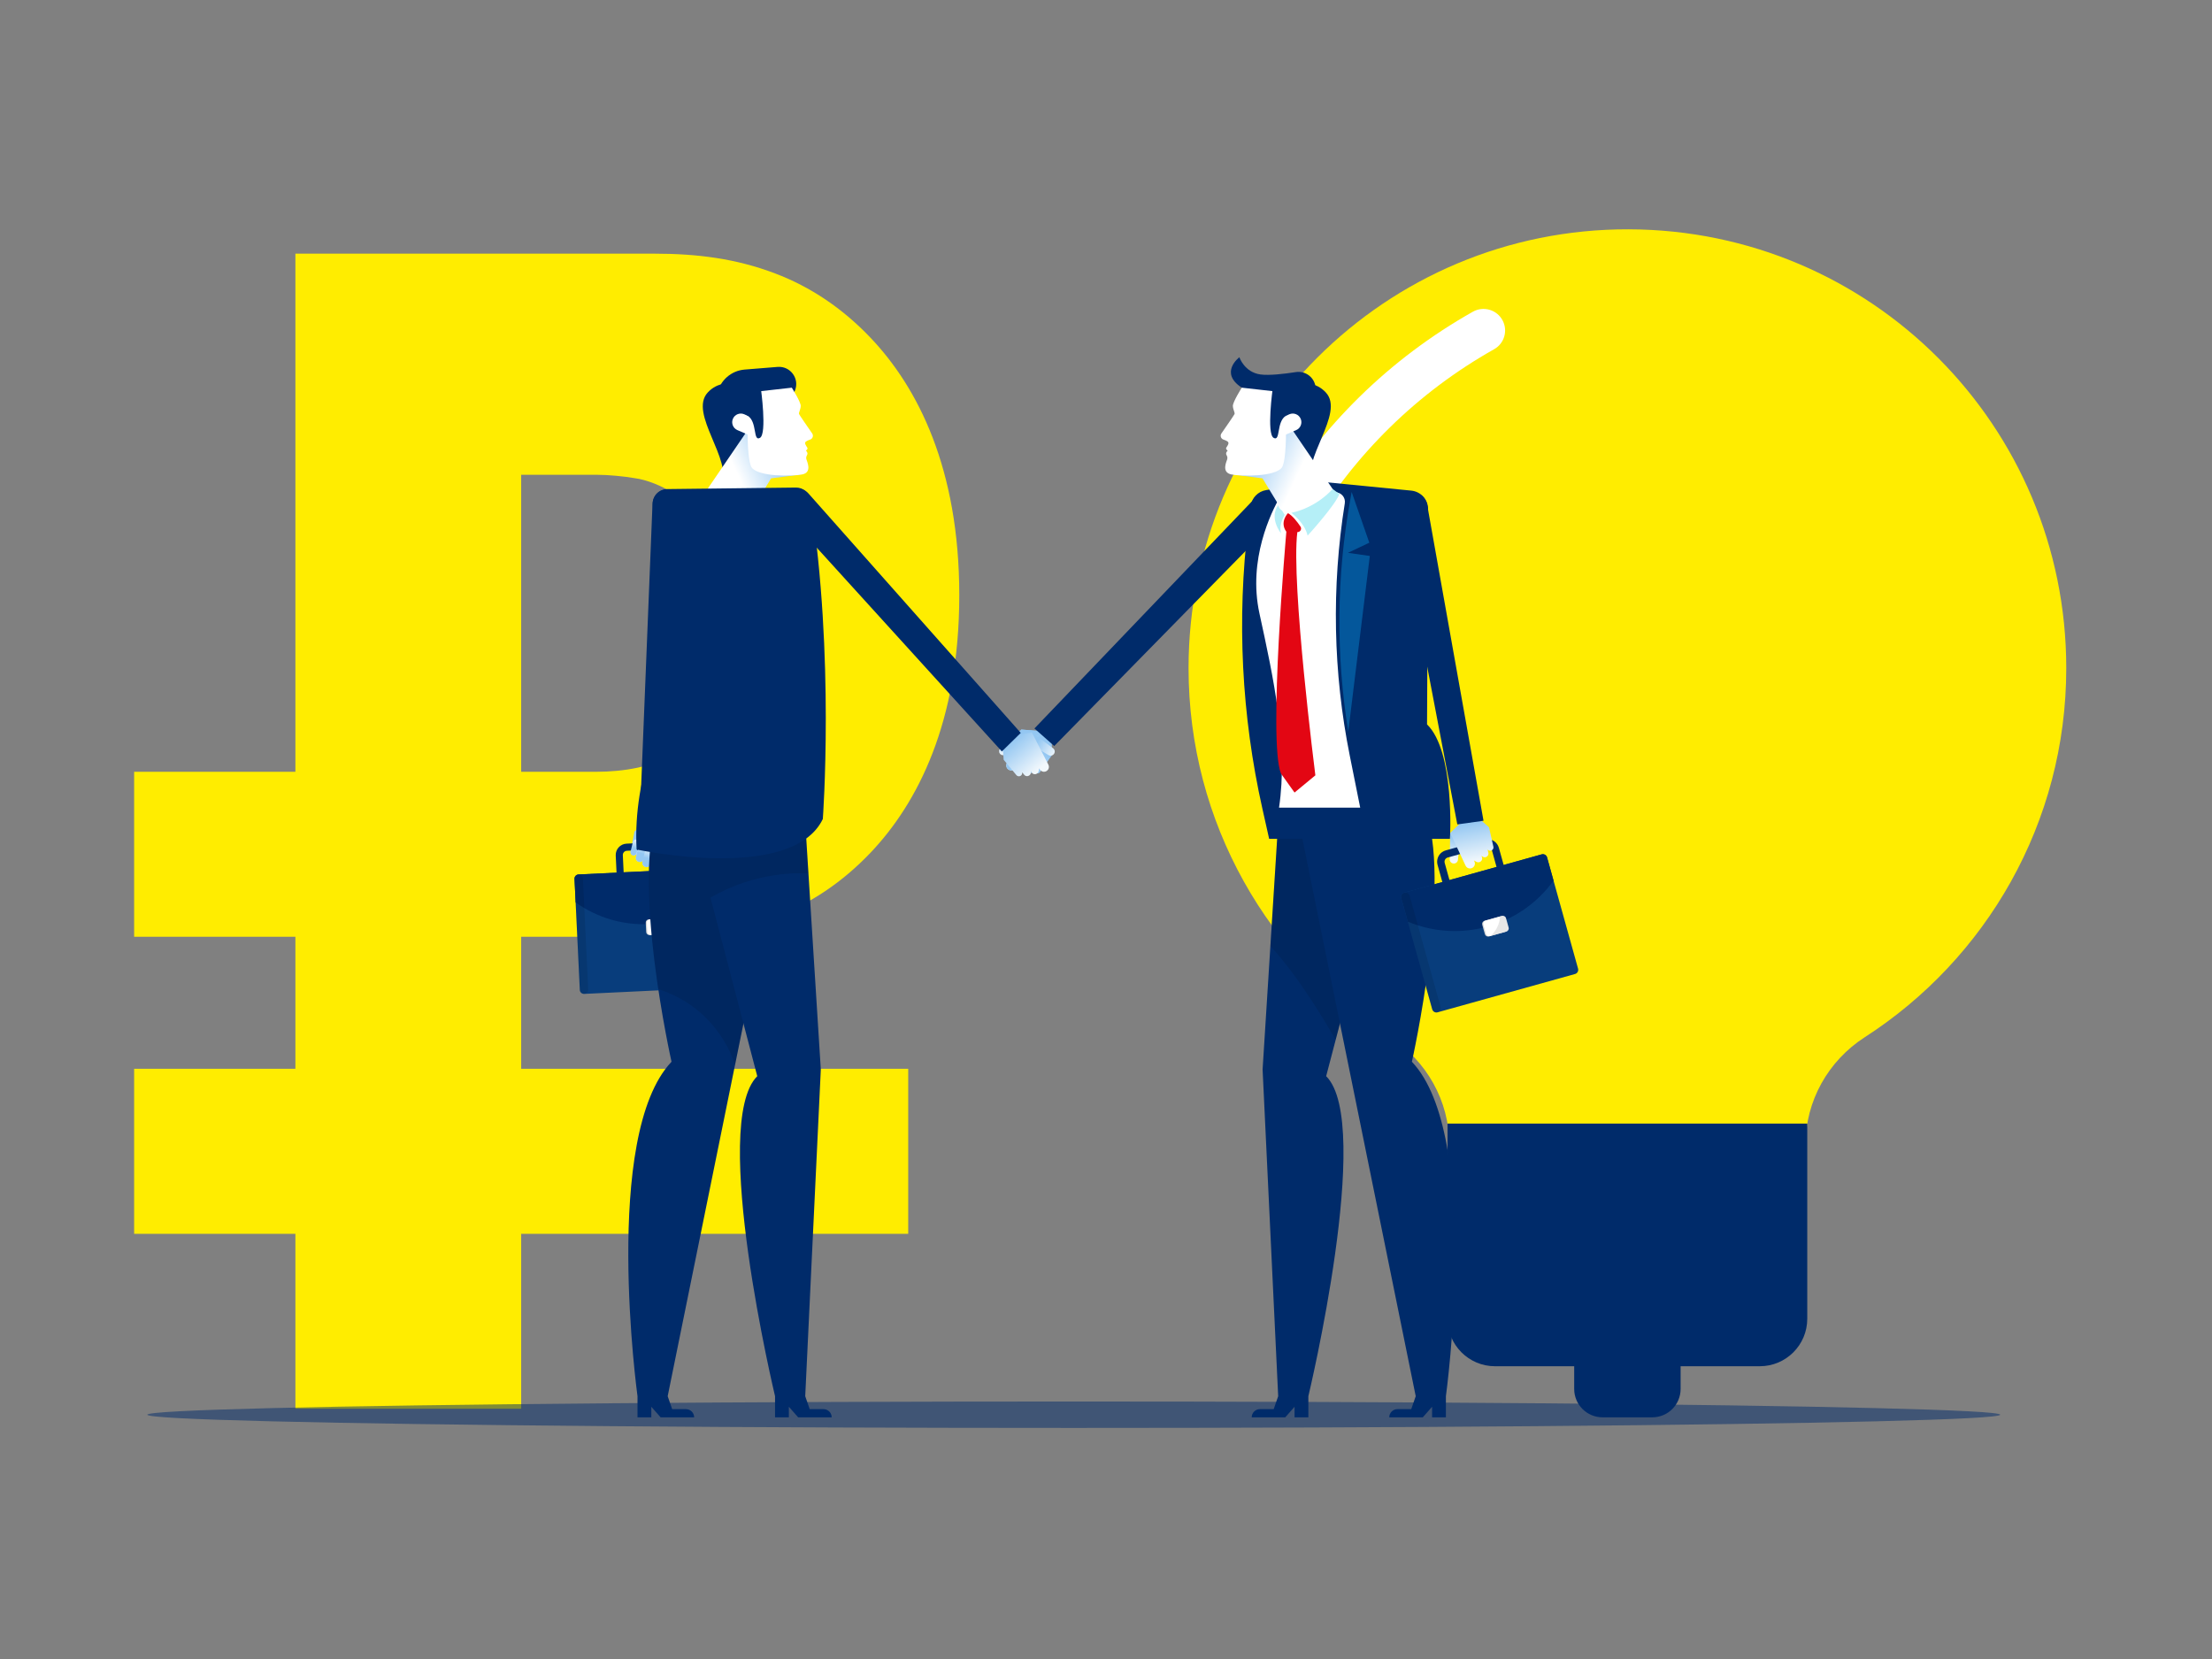 <?xml version="1.0" encoding="UTF-8"?> <!-- Generator: Adobe Illustrator 15.1.0, SVG Export Plug-In --> <svg xmlns="http://www.w3.org/2000/svg" xmlns:xlink="http://www.w3.org/1999/xlink" xmlns:a="http://ns.adobe.com/AdobeSVGViewerExtensions/3.0/" x="0px" y="0px" width="800px" height="600px" viewBox="-48.511 -82.933 800 600" xml:space="preserve"><rect x="-48.511" y="-82.933" width="800" height="600" fill="#808080" stroke="none"/> <defs> </defs> <g> <g> <path fill="#FFED00" d="M58.325,363.288H0v-59.677h58.325v-47.742H0v-59.677h58.325V8.806 H188.097c15.553,0,29.648,1.79,43.743,7.161 c12.637,4.774,24.302,12.532,34.509,23.274 c17.011,17.903,32.079,47.145,32.079,93.097c0,45.951-15.067,75.193-32.079,93.096 c-10.207,10.742-21.872,18.5-34.509,23.274c-14.095,5.371-28.19,7.161-43.743,7.161 h-48.118v47.742h139.979v59.677H139.979v63.258H58.325V363.288z M139.979,196.192 h27.218c9.721,0,20.9-1.791,27.704-6.564 c7.291-4.774,18.956-17.903,18.956-47.145s-11.665-42.371-18.956-47.145 c-3.888-2.387-9.234-4.774-14.095-5.371c-3.402-0.597-9.234-1.193-13.609-1.193 h-27.218V196.192z"></path> </g> </g> <ellipse opacity="0.5" fill="#002B6A" cx="339.83" cy="428.72" rx="335.045" ry="4.779"></ellipse> <path fill="#FFED00" d="M381.345,158.717c0-87.809,71.308-158.965,159.177-158.717 c87.644,0.249,158.26,71.076,158.257,158.721 c-0.001,56.018-29.037,105.228-72.869,133.466 c-13.26,8.544-21.433,23.086-21.433,38.86v0.437 c0,8.594-6.967,15.561-15.561,15.561h-97.709c-8.594,0-15.561-6.967-15.561-15.561 v-0.433c0-15.802-8.216-30.34-21.495-38.904 C410.354,263.902,381.345,214.709,381.345,158.717z"></path> <path fill="#002B6A" d="M492.185,411.187h95.754c9.482,0,17.17-7.688,17.17-17.17v-70.585 H475.016v70.585C475.016,403.5,482.703,411.187,492.185,411.187z"></path> <path fill="#002B6A" d="M531.071,429.662h17.982c5.663,0,10.253-4.592,10.253-10.254v-12.84 h-38.488v12.84C520.818,425.07,525.408,429.662,531.071,429.662z"></path> <path fill="#FFFFFF" d="M414.748,111.705L414.748,111.705 c-3.913-2.099-5.284-7.042-3.027-10.866c17.549-29.743,42.373-54.08,72.452-71.031 c3.868-2.181,8.783-0.712,10.805,3.243v0.002 c1.895,3.71,0.535,8.255-3.095,10.299c-27.729,15.613-50.609,38.044-66.776,65.465 C422.99,112.403,418.419,113.672,414.748,111.705z"></path> <linearGradient id="SVGID_1_" gradientUnits="userSpaceOnUse" x1="-4769.898" y1="-1794.998" x2="-4770.101" y2="-1810.451" gradientTransform="matrix(0.787 0.617 -0.617 0.787 2962.561 4554.912)"> <stop offset="0" style="stop-color:#F2F8FC"></stop> <stop offset="1" style="stop-color:#94C7F2"></stop> </linearGradient> <path fill="url(#SVGID_1_)" d="M331.916,190.253l-0.013-5.303l5.604-5.951l-4.333-3.628 l-5.749,6.069l-6.588-0.529l-5.271,12.286c-0.377,0.881,0.008,1.903,0.874,2.316 l0.031,0.015c0.863,0.41,1.897,0.069,2.345-0.775l0.262-0.494l0.201,0.967 c0.12,0.576,0.582,1.02,1.162,1.116l0.021,0.003 c0.635,0.105,1.263-0.228,1.53-0.812l0.203-0.441l0.009,0.435 c0.013,0.689,0.531,1.263,1.215,1.346l0.021,0.002 c0.514,0.062,1.02-0.167,1.311-0.595l0.655-0.96l0.002,0.215 c0.008,0.532,0.364,0.999,0.878,1.146l0.017,0.004 c0.49,0.14,1.015-0.043,1.312-0.455L331.916,190.253z"></path> <linearGradient id="SVGID_2_" gradientUnits="userSpaceOnUse" x1="-4749.055" y1="-1930.869" x2="-4755.45" y2="-1925.947" gradientTransform="matrix(0.595 0.804 0.804 -0.595 4695.986 2860.052)"> <stop offset="0" style="stop-color:#F2F8FC"></stop> <stop offset="1" style="stop-color:#94C7F2"></stop> </linearGradient> <path fill="url(#SVGID_2_)" d="M327.424,181.441l-6.588-0.529l-7.555,6.789 c-0.544,0.487-0.627,1.31-0.191,1.896l0.016,0.023 c0.467,0.631,1.359,0.762,1.987,0.291l3.973-2.97c0,0,3.251,1.479,6.073-1.124 C327.96,183.214,327.424,181.441,327.424,181.441z"></path> <linearGradient id="SVGID_3_" gradientUnits="userSpaceOnUse" x1="-4672.812" y1="730.167" x2="-4672.87" y2="725.787" gradientTransform="matrix(0.838 0.545 0.545 -0.838 3838.958 3349.683)"> <stop offset="0" style="stop-color:#F2F8FC"></stop> <stop offset="1" style="stop-color:#94C7F2"></stop> </linearGradient> <path fill="url(#SVGID_3_)" d="M320.311,189.19l-0.031-0.02 c-0.827-0.537-1.934-0.303-2.472,0.523l-2.1,3.229 c-0.539,0.828-0.305,1.934,0.523,2.473l0.029,0.02 c0.827,0.537,1.934,0.303,2.471-0.524l2.102-3.229 C321.372,190.834,321.136,189.728,320.311,189.19z"></path> <linearGradient id="SVGID_4_" gradientUnits="userSpaceOnUse" x1="-4666.624" y1="732.727" x2="-4666.681" y2="728.348" gradientTransform="matrix(0.838 0.545 0.545 -0.838 3838.958 3349.683)"> <stop offset="0" style="stop-color:#F2F8FC"></stop> <stop offset="1" style="stop-color:#94C7F2"></stop> </linearGradient> <path fill="url(#SVGID_4_)" d="M326.891,190.415l-0.024-0.017 c-0.646-0.42-1.512-0.236-1.933,0.41l-2.524,3.883 c-0.42,0.647-0.237,1.512,0.409,1.933l0.023,0.016 c0.647,0.421,1.513,0.237,1.933-0.409l2.525-3.883 C327.721,191.701,327.538,190.834,326.891,190.415z"></path> <linearGradient id="SVGID_5_" gradientUnits="userSpaceOnUse" x1="-4669.457" y1="731.512" x2="-4669.514" y2="727.134" gradientTransform="matrix(0.838 0.545 0.545 -0.838 3838.958 3349.683)"> <stop offset="0" style="stop-color:#F2F8FC"></stop> <stop offset="1" style="stop-color:#94C7F2"></stop> </linearGradient> <path fill="url(#SVGID_5_)" d="M323.855,189.888l-0.026-0.018 c-0.728-0.472-1.697-0.267-2.17,0.461l-2.339,3.594 c-0.473,0.727-0.267,1.697,0.461,2.17l0.025,0.018 c0.727,0.473,1.698,0.267,2.171-0.459l2.338-3.595 C324.788,191.332,324.583,190.361,323.855,189.888z"></path> <linearGradient id="SVGID_6_" gradientUnits="userSpaceOnUse" x1="-4663.936" y1="733.08" x2="-4663.981" y2="729.662" gradientTransform="matrix(0.838 0.545 0.545 -0.838 3838.958 3349.683)"> <stop offset="0" style="stop-color:#F2F8FC"></stop> <stop offset="1" style="stop-color:#94C7F2"></stop> </linearGradient> <path fill="url(#SVGID_6_)" d="M329.23,191.755l-0.019-0.012 c-0.501-0.325-1.172-0.184-1.497,0.317l-1.979,3.044 c-0.328,0.501-0.185,1.17,0.316,1.496l0.018,0.013 c0.501,0.325,1.171,0.184,1.497-0.317l1.98-3.044 C329.873,192.751,329.731,192.082,329.23,191.755z"></path> <path fill="#002B6A" d="M332.768,186.878l-7.157-6.354l80.287-83.839 c2.08-2.171,5.52-2.263,7.711-0.207l0,0c2.242,2.105,2.315,5.642,0.161,7.837 L332.768,186.878z"></path> <path fill="#002B6A" d="M424.675,422.025v7.637h-4.995v-3.818l-3.363,3.818h-12.13l0,0 c0-1.633,1.323-2.957,2.955-2.957h4.995l1.623-4.68H424.675z"></path> <path fill="#002B6A" d="M414.101,209.162l-5.978,94.708l5.637,118.155h10.915 c0,0,23.63-98.671,6.435-115.743l25.44-97.071L414.101,209.162z"></path> <path opacity="0.1" d="M410.941,259.203c10.312,11.098,20.425,28.338,23.608,33.961 l22.001-83.957l-42.449-0.048L410.941,259.203z"></path> <path fill="#002B6A" d="M420.239,209.21l43.265,212.814h10.915 c0,0,12.986-94.348-12.303-120.959c0,0,14.976-66.467,4.484-91.904L420.239,209.21z"></path> <path fill="#002B6A" d="M474.418,422.025v7.637h-4.994v-3.818l-3.363,3.818h-12.131l0,0 c0-1.633,1.323-2.957,2.956-2.957h4.995l1.622-4.68H474.418z"></path> <path fill="#002B6A" d="M461.894,94.505l-33.228-3.269l-19.248,3.076 c-2.943,0.471-5.229,2.818-5.619,5.774l-0.871,6.599 c-4.169,34.341-2.434,69.143,5.13,102.898l2.435,10.864h65.404 c0,0,1.822-31.596-8.3-41.385l0.378-77.818 C467.993,97.766,465.357,94.846,461.894,94.505z"></path> <path fill="#FFFFFF" d="M406.988,138.935c5.142,23.601,10.399,47.807,7.083,70.227h29.354 l-3.767-18.777c-6.04-30.092-6.651-61.011-1.803-91.295 c0.334-2.094-1.291-3.984-3.41-3.984h-17.068c-1.239,0-2.378,0.659-2.995,1.732 C411.292,102.213,402.738,119.422,406.988,138.935z"></path> <path fill="#B5EFF7" d="M416.908,102.239c0,0-3.164,3.626-2.123,7.721 c0,0-4.476-5.544-0.974-10.241C413.811,99.718,413.827,101.824,416.908,102.239z"></path> <path fill="#002B6A" d="M427.564,60.697l-0.26-3.395c-0.276-3.615-3.572-6.219-7.155-5.664 c-4.293,0.665-9.646,1.284-12.777,0.86c-5.838-0.789-7.648-6.229-7.648-6.229 s-7.454,5.568,0.88,11.007C408.936,62.712,427.564,60.697,427.564,60.697z"></path> <path fill="#002B6A" d="M412.873,59.574c0,0,10.953-8.195,18.095-0.595 c7.14,7.601-9.291,24.521-4.819,33.641 C426.148,92.62,392.734,74.014,412.873,59.574z"></path> <linearGradient id="SVGID_7_" gradientUnits="userSpaceOnUse" x1="-250.721" y1="90.043" x2="-233.068" y2="81.847" gradientTransform="matrix(-1 0 0 1 169.527 0)"> <stop offset="0" style="stop-color:#FFFFFF"></stop> <stop offset="1" style="stop-color:#94C7F2"></stop> </linearGradient> <polygon fill="url(#SVGID_7_)" points="397.626,88.688 408.085,90.08 418.387,106.996 435.065,96.278 417.942,71.156 "></polygon> <path fill="#FFFFFF" d="M400.603,57.276c0,0-3.313,5.194-3.229,6.65 c0.083,1.455,0.812,2.345,0.591,2.897c-0.158,0.392-3.059,4.588-4.737,7.005 c-0.555,0.799-0.19,1.906,0.73,2.218c0.854,0.289,1.691,0.669,1.793,1.071 c0.215,0.847-0.946,1.766-0.834,2.205c0.111,0.44,0.589,0.696,0.589,0.696 s-0.845,0.777-0.484,1.497c0.36,0.719,0.443,0.963,0.321,1.595 c-0.122,0.63-2.318,4.756,1.457,5.538s15.746,0.821,18.254-2.429 c2.509-3.25,1.25-27.177,1.25-27.177L400.603,57.276z"></path> <path fill="#FFFFFF" d="M415.22,74.806l5.053-2.184c1.582-0.683,2.311-2.521,1.627-4.103 l0,0c-0.684-1.581-2.521-2.311-4.103-1.626l-5.052,2.183L415.22,74.806z"></path> <path fill="#002B6A" d="M411.794,57.475c0,0-2.293,16.457,0.315,17.944 c2.609,1.486,0.89-5.904,4.509-8.017c3.62-2.112,4.907-9.928,4.907-9.928 H411.794z"></path> <path fill="#B5EFF7" d="M433.448,93.905c0,0-5.412,6.579-14.93,8.629 c0,0,4.891,3.636,5.882,8.262c0,0,9.98-10.972,11.501-15.068L433.448,93.905z"></path> <path fill="#E30613" d="M414.762,196.82c-4.715-11.493,1.953-87.445,1.953-87.445 c-2.565-3.535,0.58-6.708,0.58-6.708c1.637,0.864,3.373,3.122,4.525,4.832 c0.593,0.88-0.068,2.057-1.128,2.005l0,0c-2.353,18.371,6.516,87.972,6.516,87.972 l-7.533,6.224L414.762,196.82z"></path> <path fill="#04579B" d="M439.108,181.667l7.794-63.534l-7.924-1.127l7.74-3.662 l-6.384-18.352c0,0,0,0.007-0.007,0.016l-0.506,2.824 C434.837,125.587,434.611,153.939,439.108,181.667z"></path> <linearGradient id="SVGID_8_" gradientUnits="userSpaceOnUse" x1="3497.789" y1="723.23" x2="3500.01" y2="715.477" gradientTransform="matrix(0.987 -0.163 0.163 0.987 -3092.184 84.222)"> <stop offset="0" style="stop-color:#F2F8FC"></stop> <stop offset="1" style="stop-color:#94C7F2"></stop> </linearGradient> <path fill="url(#SVGID_8_)" d="M475.967,218.308l-0.174,9.559 c-0.015,0.795,0.601,1.458,1.394,1.503l0.028,0.001 c0.782,0.045,1.463-0.528,1.552-1.307l0.573-5.025L475.967,218.308z"></path> <path fill="#002B6A" d="M471.404,229.863l1.731,6.205v0.007l1.404,5.049l22.172-6.183 l-1.405-5.047l-1.732-6.205c-0.535-1.926-2.313-3.168-4.225-3.115 c-0.333,0.009-0.675,0.062-1.017,0.157l-11.463,3.19l-1.172,0.327l-1.336,0.372 c-0.475,0.132-0.9,0.334-1.282,0.598 C471.635,226.229,470.906,228.078,471.404,229.863z M475.706,235.353l-1.282-4.621 l-0.442-1.583c-0.24-0.847,0.257-1.726,1.096-1.958l1.467-0.411l0.257-0.069 l12.247-3.41c0.295-0.077,0.59-0.077,0.861,0.008 c0.514,0.14,0.939,0.544,1.095,1.096l1.724,6.204l0.691,2.478l-17.022,4.745 L475.706,235.353z"></path> <path fill="#083D7C" d="M471.411,283.182l49.707-13.85 c0.84-0.235,1.331-1.104,1.097-1.944l-11.21-40.232 c-0.234-0.839-1.104-1.329-1.944-1.096l-49.707,13.851 c-0.84,0.234-1.331,1.104-1.096,1.943l11.21,40.232 C469.702,282.926,470.572,283.417,471.411,283.182z"></path> <path fill="#002B6A" d="M458.255,241.857l2.379,8.535l0,0 c18.856,7.868,40.646,1.762,52.667-14.76l0.048-0.066l-2.343-8.407 c-0.234-0.842-1.106-1.333-1.947-1.099l-49.704,13.851 C458.513,240.144,458.022,241.016,458.255,241.857z"></path> <path opacity="0.1" d="M471.411,283.182L471.411,283.182 c0.841-0.233,1.331-1.104,1.098-1.943l-11.212-40.231 c-0.233-0.839-1.103-1.33-1.943-1.097l0,0c-0.84,0.234-1.331,1.104-1.096,1.943 l11.21,40.232C469.702,282.926,470.572,283.417,471.411,283.182z"></path> <path fill="#D1D3D4" d="M489.958,255.743l5.939-1.654c0.624-0.175,0.989-0.822,0.816-1.447 l-0.946-3.394c-0.174-0.625-0.822-0.99-1.446-0.816l-5.939,1.655 c-0.625,0.174-0.99,0.821-0.815,1.446l0.945,3.395 C488.686,255.551,489.333,255.917,489.958,255.743z"></path> <path fill="#FFFFFF" d="M490.347,255.633l5.939-1.654c0.624-0.175,0.991-0.821,0.816-1.446 l-0.946-3.395c-0.175-0.624-0.822-0.989-1.446-0.816l-5.939,1.656 c-0.625,0.174-0.989,0.822-0.815,1.446l0.945,3.395 C489.076,255.443,489.723,255.808,490.347,255.633z"></path> <path opacity="0.1" d="M490.658,255.546l5.628-1.567c0.625-0.175,0.994-0.821,0.819-1.446 l-0.945-3.396c-0.175-0.626-0.825-0.987-1.45-0.813l-0.748,0.209 C493.946,249.827,493.551,252.777,490.658,255.546z"></path> <linearGradient id="SVGID_9_" gradientUnits="userSpaceOnUse" x1="3501.984" y1="769.137" x2="3501.797" y2="754.951" gradientTransform="matrix(0.984 -0.18 0.18 0.984 -3097.921 101.956)"> <stop offset="0" style="stop-color:#F2F8FC"></stop> <stop offset="1" style="stop-color:#94C7F2"></stop> </linearGradient> <path fill="url(#SVGID_9_)" d="M490.012,216.255l-3.896-3.438l-1.683-6.21l-5.414,0.88 l1.613,6.335l-4.671,4.484l5.583,11.851c0.4,0.851,1.401,1.231,2.267,0.865 l0.03-0.014c0.864-0.365,1.285-1.347,0.956-2.224l-0.192-0.514l0.84,0.48 c0.501,0.287,1.126,0.237,1.574-0.127l0.017-0.012 c0.489-0.397,0.653-1.074,0.398-1.651l-0.192-0.435l0.325,0.276 c0.513,0.438,1.271,0.43,1.776-0.018l0.015-0.014 c0.38-0.336,0.54-0.856,0.415-1.349l-0.278-1.104l0.159,0.137 c0.396,0.342,0.97,0.383,1.411,0.102l0.015-0.01 c0.42-0.268,0.627-0.771,0.518-1.257L490.012,216.255z"></path> <path fill="#002B6A" d="M478.546,215.229l9.479-1.323L467.649,99.626 c-0.527-2.959-3.341-4.942-6.305-4.444l0,0c-3.032,0.509-5.053,3.412-4.477,6.434 L478.546,215.229z"></path> <linearGradient id="SVGID_10_" gradientUnits="userSpaceOnUse" x1="-3389.257" y1="-1932.318" x2="-3389.46" y2="-1947.771" gradientTransform="matrix(-0.989 -0.151 -0.151 0.989 -3456.872 1635.659)"> <stop offset="0" style="stop-color:#F2F8FC"></stop> <stop offset="1" style="stop-color:#94C7F2"></stop> </linearGradient> <path fill="url(#SVGID_10_)" d="M180.954,217.788l3.87-3.625l0.497-8.158l5.612,0.671 l-0.484,8.347l4.899,4.436l-5.339,12.257c-0.384,0.879-1.394,1.299-2.286,0.951 l-0.033-0.014c-0.891-0.346-1.35-1.334-1.041-2.24l0.181-0.528l-0.843,0.517 c-0.501,0.307-1.141,0.275-1.607-0.082l-0.018-0.014 c-0.513-0.39-0.7-1.075-0.457-1.672l0.184-0.449l-0.324,0.293 c-0.511,0.461-1.284,0.476-1.812,0.033l-0.018-0.012 c-0.396-0.332-0.576-0.857-0.464-1.363l0.252-1.134l-0.159,0.144 c-0.394,0.36-0.978,0.42-1.436,0.146l-0.016-0.009 c-0.437-0.261-0.662-0.768-0.564-1.268L180.954,217.788z"></path> <path fill="#002B6A" d="M174.177,226.474c-0.107-2.257,1.64-4.18,3.896-4.287 l13.944-0.665c2.255-0.107,4.18,1.642,4.287,3.896l0.536,11.239l-22.129,1.056 L174.177,226.474z M193.737,225.542c-0.04-0.841-0.757-1.492-1.597-1.453 l-13.943,0.666c-0.841,0.039-1.493,0.756-1.451,1.597l0.413,8.671l16.992-0.811 L193.737,225.542z"></path> <path fill="#083D7C" d="M162.775,276.524l49.617-2.368 c0.838-0.039,1.485-0.751,1.446-1.59l-1.915-40.16 c-0.041-0.838-0.753-1.484-1.591-1.445l-49.617,2.367 c-0.838,0.04-1.485,0.752-1.445,1.591l1.914,40.16 C161.225,275.917,161.937,276.563,162.775,276.524z"></path> <path fill="#002B6A" d="M159.269,234.919l0.405,8.521l0,0 c16.016,11.419,37.775,10.349,52.591-2.587l0.062-0.052l-0.401-8.393 c-0.04-0.84-0.754-1.488-1.593-1.448l-49.616,2.367 C159.877,233.368,159.228,234.08,159.269,234.919z"></path> <path opacity="0.1" d="M162.775,276.524L162.775,276.524 c0.839-0.04,1.485-0.753,1.444-1.591l-1.916-40.16 c-0.039-0.839-0.75-1.484-1.588-1.445l0,0c-0.838,0.04-1.485,0.752-1.445,1.591 l1.914,40.16C161.225,275.917,161.937,276.563,162.775,276.524z"></path> <path fill="#D1D3D4" d="M186.371,255.234l5.928-0.283c0.625-0.029,1.106-0.56,1.077-1.183 l-0.163-3.389c-0.029-0.623-0.559-1.104-1.183-1.075l-5.928,0.283 c-0.623,0.03-1.104,0.559-1.075,1.184l0.161,3.388 C185.217,254.782,185.748,255.263,186.371,255.234z"></path> <path fill="#FFFFFF" d="M186.759,255.215l5.928-0.283c0.624-0.029,1.105-0.56,1.075-1.183 l-0.161-3.388c-0.029-0.623-0.56-1.104-1.183-1.075l-5.928,0.282 c-0.625,0.03-1.106,0.56-1.075,1.184l0.161,3.388 C185.606,254.763,186.136,255.245,186.759,255.215z"></path> <path opacity="0.1" d="M187.07,255.2l5.616-0.268c0.624-0.03,1.109-0.557,1.08-1.183 l-0.162-3.39c-0.029-0.624-0.562-1.103-1.187-1.072l-0.747,0.035 C191.379,250.534,190.376,253.219,187.07,255.2z"></path> <linearGradient id="SVGID_11_" gradientUnits="userSpaceOnUse" x1="-3455.01" y1="-1431.39" x2="-3461.405" y2="-1426.468" gradientTransform="matrix(-0.993 0.118 -0.118 -0.993 -3409.975 -788.786)"> <stop offset="0" style="stop-color:#F2F8FC"></stop> <stop offset="1" style="stop-color:#94C7F2"></stop> </linearGradient> <path fill="url(#SVGID_11_)" d="M190.449,215.022l4.899,4.436l0.229,10.154 c0.018,0.73-0.525,1.354-1.25,1.44l-0.027,0.004 c-0.78,0.092-1.487-0.468-1.575-1.249l-0.557-4.929c0,0-3.306-1.354-3.342-5.193 C188.79,215.846,190.449,215.022,190.449,215.022z"></path> <linearGradient id="SVGID_12_" gradientUnits="userSpaceOnUse" x1="-3286.203" y1="745.672" x2="-3286.261" y2="741.293" gradientTransform="matrix(-0.972 -0.237 0.237 -0.972 -3179.904 171.661)"> <stop offset="0" style="stop-color:#F2F8FC"></stop> <stop offset="1" style="stop-color:#94C7F2"></stop> </linearGradient> <path fill="url(#SVGID_12_)" d="M189.676,225.513l0.037,0.008 c0.958,0.234,1.544,1.201,1.311,2.159l-0.913,3.743 c-0.233,0.958-1.201,1.546-2.159,1.312l-0.034-0.009 c-0.959-0.233-1.547-1.199-1.312-2.159l0.914-3.742 C187.752,225.866,188.719,225.278,189.676,225.513z"></path> <linearGradient id="SVGID_13_" gradientUnits="userSpaceOnUse" x1="-3280.016" y1="748.234" x2="-3280.073" y2="743.856" gradientTransform="matrix(-0.972 -0.237 0.237 -0.972 -3179.904 171.661)"> <stop offset="0" style="stop-color:#F2F8FC"></stop> <stop offset="1" style="stop-color:#94C7F2"></stop> </linearGradient> <path fill="url(#SVGID_13_)" d="M184.278,221.558l0.028,0.006 c0.747,0.184,1.207,0.939,1.024,1.688l-1.098,4.5 c-0.184,0.749-0.938,1.208-1.689,1.024l-0.026-0.006 c-0.75-0.184-1.21-0.939-1.026-1.688l1.099-4.5 C182.772,221.833,183.529,221.375,184.278,221.558z"></path> <linearGradient id="SVGID_14_" gradientUnits="userSpaceOnUse" x1="-3282.849" y1="747.02" x2="-3282.907" y2="742.642" gradientTransform="matrix(-0.972 -0.237 0.237 -0.972 -3179.904 171.661)"> <stop offset="0" style="stop-color:#F2F8FC"></stop> <stop offset="1" style="stop-color:#94C7F2"></stop> </linearGradient> <path fill="url(#SVGID_14_)" d="M186.741,223.409l0.03,0.008 c0.842,0.205,1.357,1.054,1.152,1.896l-1.018,4.165 c-0.205,0.842-1.054,1.357-1.896,1.152l-0.03-0.007 c-0.842-0.205-1.358-1.055-1.152-1.896l1.017-4.165 C185.049,223.719,185.899,223.204,186.741,223.409z"></path> <linearGradient id="SVGID_15_" gradientUnits="userSpaceOnUse" x1="-3277.329" y1="748.586" x2="-3277.374" y2="745.17" gradientTransform="matrix(-0.972 -0.237 0.237 -0.972 -3179.904 171.661)"> <stop offset="0" style="stop-color:#F2F8FC"></stop> <stop offset="1" style="stop-color:#94C7F2"></stop> </linearGradient> <path fill="url(#SVGID_15_)" d="M181.699,220.773l0.021,0.005 c0.58,0.143,0.938,0.728,0.795,1.308l-0.861,3.527 c-0.142,0.58-0.727,0.936-1.309,0.794l-0.021-0.005 c-0.58-0.142-0.937-0.727-0.795-1.307l0.862-3.527 C180.533,220.987,181.117,220.631,181.699,220.773z"></path> <path fill="#002B6A" d="M182.828,214.854l9.532,0.861l6.069-115.924 c0.157-3.002-2.132-5.57-5.131-5.758l0,0c-3.069-0.192-5.696,2.178-5.821,5.251 L182.828,214.854z"></path> <path fill="#002B6A" d="M236.232,209.21L192.965,422.025h-10.914 c0,0-12.986-94.348,12.304-120.959c0,0-14.976-66.467-4.485-91.904L236.232,209.21z"></path> <path fill="#002B6A" d="M182.051,422.025v7.637h4.994v-3.818l3.364,3.818h12.13l0,0 c0-1.633-1.323-2.957-2.957-2.957h-4.994l-1.623-4.68H182.051z"></path> <path fill="#002B6A" d="M210.892,59.435L210.892,59.435c1.013-4.774,5.041-8.316,9.906-8.708 l11.926-0.962c4.619-0.372,8.014,4.251,6.273,8.547l-1.114,2.751L210.892,59.435z"></path> <path fill="#002B6A" d="M225.583,59.574c0,0-10.953-8.195-18.095-0.595 c-7.14,7.601,9.291,24.521,4.819,33.641 C212.307,92.62,245.721,74.014,225.583,59.574z"></path> <linearGradient id="SVGID_16_" gradientUnits="userSpaceOnUse" x1="-1266.01" y1="90.585" x2="-1248.816" y2="82.603" gradientTransform="matrix(1 0 0 1 1485.074 0)"> <stop offset="0" style="stop-color:#FFFFFF"></stop> <stop offset="1" style="stop-color:#94C7F2"></stop> </linearGradient> <polygon fill="url(#SVGID_16_)" points="240.829,88.688 230.37,90.08 220.068,106.996 204.986,97.416 222.111,72.294 "></polygon> <path fill="#FFFFFF" d="M237.852,57.276c0,0,3.313,5.194,3.23,6.65 c-0.084,1.455-0.812,2.345-0.592,2.897c0.158,0.392,3.058,4.588,4.737,7.005 c0.556,0.799,0.19,1.906-0.729,2.218c-0.854,0.289-1.692,0.669-1.794,1.071 c-0.215,0.847,0.946,1.766,0.834,2.205c-0.111,0.44-0.589,0.696-0.589,0.696 s0.845,0.777,0.484,1.497c-0.36,0.719-0.443,0.963-0.321,1.595 c0.122,0.63,2.318,4.756-1.459,5.538c-3.775,0.782-15.743,0.821-18.252-2.429 s-1.25-27.177-1.25-27.177L237.852,57.276z"></path> <path fill="#FFFFFF" d="M223.235,74.806l-5.054-2.184 c-1.581-0.683-2.31-2.521-1.626-4.103l0,0c0.683-1.581,2.521-2.311,4.103-1.626 l5.052,2.183L223.235,74.806z"></path> <path fill="#002B6A" d="M226.661,57.475c0,0,2.294,16.457-0.315,17.944 c-2.61,1.486-0.89-5.904-4.509-8.017s-4.909-9.928-4.909-9.928H226.661z"></path> <path fill="#002B6A" d="M231.794,422.025v7.637h4.996v-3.818l3.363,3.818h12.13l0,0 c0-1.633-1.323-2.957-2.957-2.957h-4.994l-1.623-4.68H231.794z"></path> <path fill="#002B6A" d="M242.37,209.162l5.978,94.708l-5.638,118.155h-10.915 c0,0-23.63-98.671-6.435-115.743l-25.439-97.071L242.37,209.162z"></path> <path opacity="0.1" d="M243.875,232.995c0,0-5.109-0.521-12.611,0.652 c-6.422,0.995-14.592,3.23-22.823,8.076l11.927,45.517l-3.059,15.034 c0,0-5.211-20.207-27.747-27.482c-3.224-21.48-5.863-50.657,0.311-65.63h52.497 L243.875,232.995z"></path> <path fill="#002B6A" d="M187.565,99.292c0.291,13.716,1.397,51.036,5.117,74.423 c0,0-12.487,22.933-10.958,50.588c0,0,56.193,12.132,67.35-11.032 c0,0,4.349-58.966-4.464-115.412c-0.403-2.585-2.627-4.488-5.242-4.458 l-46.627,0.551C189.829,93.986,187.504,96.38,187.565,99.292z"></path> <linearGradient id="SVGID_17_" gradientUnits="userSpaceOnUse" x1="3641.873" y1="63.254" x2="3644.094" y2="55.501" gradientTransform="matrix(-0.731 0.682 0.682 0.731 2952.942 -2340.89)"> <stop offset="0" style="stop-color:#F2F8FC"></stop> <stop offset="1" style="stop-color:#94C7F2"></stop> </linearGradient> <path fill="url(#SVGID_17_)" d="M324.675,181.973l7.675,5.702 c0.638,0.473,0.787,1.364,0.339,2.02l-0.017,0.023 c-0.441,0.647-1.312,0.835-1.982,0.431l-4.329-2.615L324.675,181.973z"></path> <linearGradient id="SVGID_18_" gradientUnits="userSpaceOnUse" x1="3657.057" y1="109.879" x2="3656.871" y2="95.695" gradientTransform="matrix(-0.743 0.669 0.669 0.743 2971.341 -2333.217)"> <stop offset="0" style="stop-color:#F2F8FC"></stop> <stop offset="1" style="stop-color:#94C7F2"></stop> </linearGradient> <path fill="url(#SVGID_18_)" d="M314.473,191.842l-0.345-5.184l-3.891-5.124l4.003-3.751 l4.032,5.145l6.404-0.958l5.973,11.657c0.43,0.836,0.12,1.861-0.698,2.323 l-0.03,0.017c-0.816,0.46-1.85,0.194-2.344-0.603l-0.288-0.465l-0.132,0.959 c-0.079,0.571-0.501,1.036-1.063,1.169l-0.02,0.005 c-0.613,0.146-1.248-0.138-1.55-0.692l-0.229-0.418l0.021,0.426 c0.032,0.674-0.436,1.27-1.1,1.396l-0.02,0.004 c-0.498,0.097-1.008-0.096-1.321-0.494l-0.704-0.894l0.012,0.209 c0.028,0.521-0.289,1.001-0.781,1.179l-0.017,0.006 c-0.469,0.169-0.993,0.025-1.312-0.357L314.473,191.842z"></path> <path fill="#002B6A" d="M320.662,182.136l-6.836,6.698l-78.056-85.921 c-2.021-2.226-1.874-5.662,0.33-7.706l0,0c2.255-2.091,5.789-1.918,7.829,0.384 L320.662,182.136z"></path> </svg> 